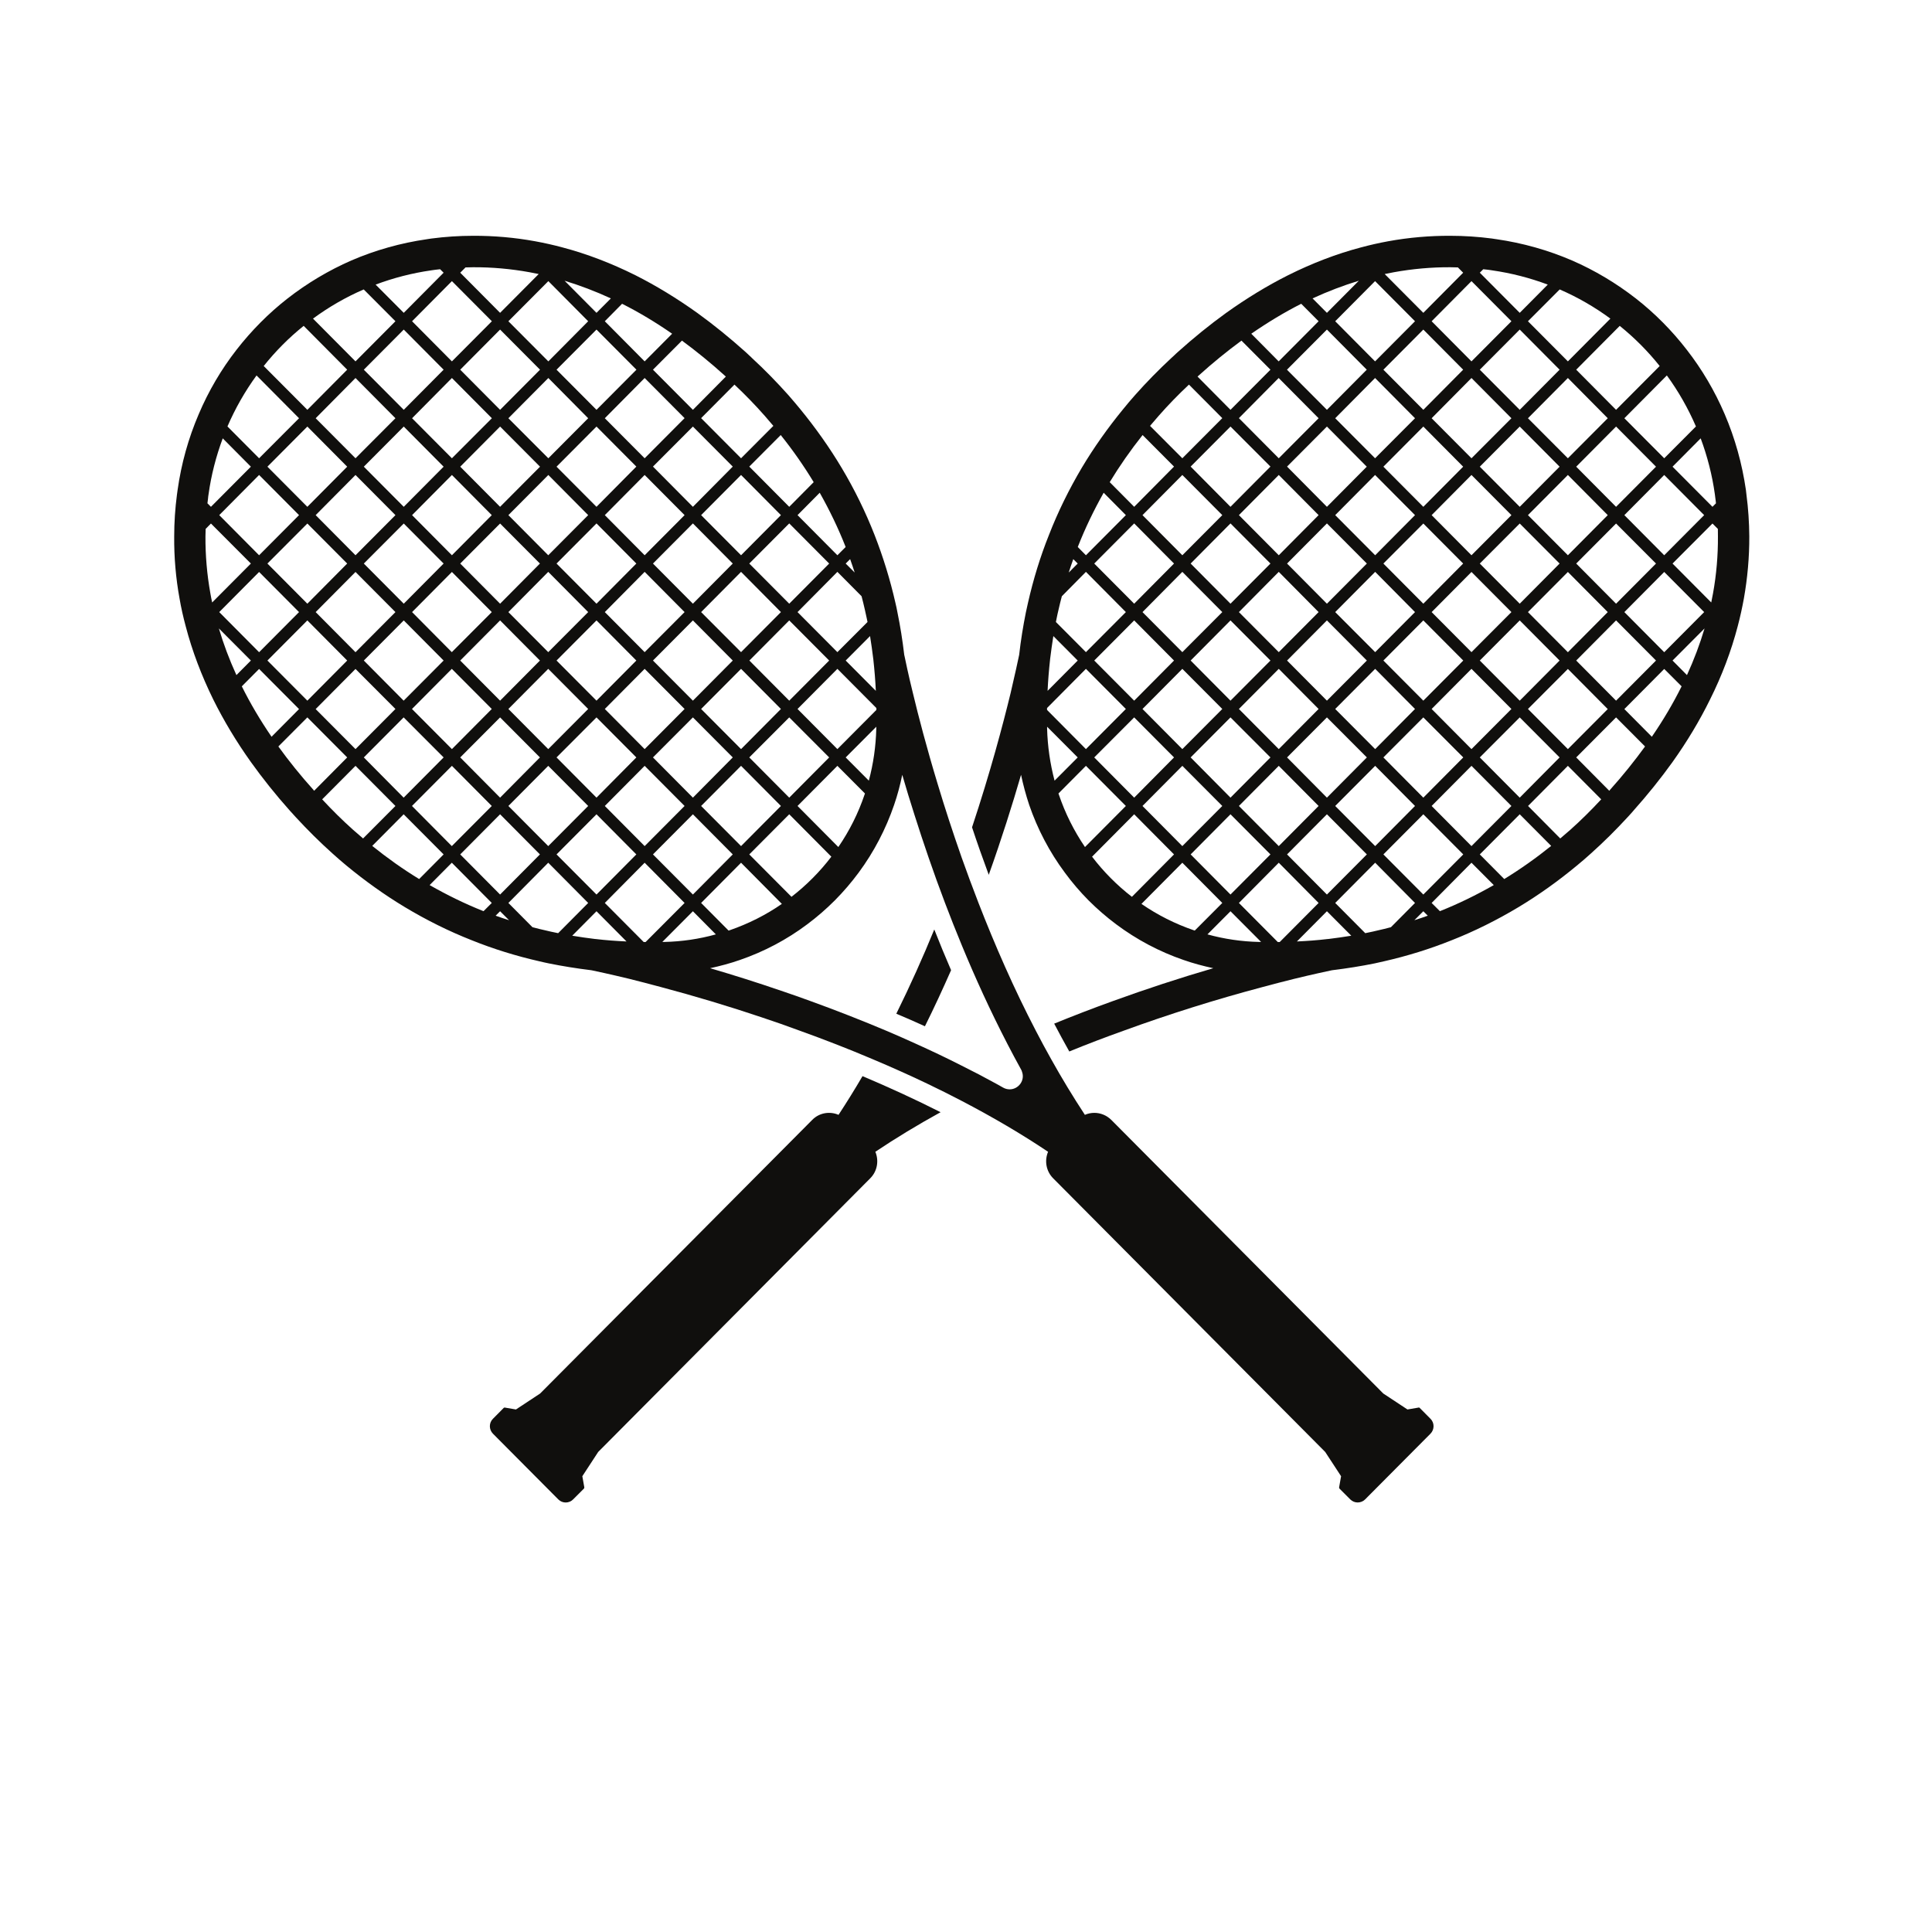 <svg xmlns="http://www.w3.org/2000/svg" xmlns:xlink="http://www.w3.org/1999/xlink" width="96" zoomAndPan="magnify" viewBox="0 0 72 79.92" height="96" preserveAspectRatio="xMidYMid meet" version="1.2"><defs><clipPath id="8a1e703d9d"><path d="M 16 44 L 35 44 L 35 62.195 L 16 62.195 Z M 16 44 "/></clipPath><clipPath id="1a2776f0db"><path d="M 36 9.75 L 68.414 9.75 L 68.414 44 L 36 44 Z M 36 9.75 "/></clipPath><clipPath id="49073eddf5"><path d="M 3.23 9.75 L 56 9.75 L 56 62.195 L 3.23 62.195 Z M 3.23 9.75 "/></clipPath></defs><g id="b888eac818"><g clip-rule="nonzero" clip-path="url(#8a1e703d9d)"><path style=" stroke:none;fill-rule:nonzero;fill:#100f0d;fill-opacity:1;" d="M 31.719 44.516 C 31.402 45.059 31.07 45.594 30.727 46.117 C 30.367 45.961 29.934 46.027 29.641 46.324 L 18.383 57.645 L 17.383 58.305 L 16.926 58.227 C 16.906 58.223 16.891 58.227 16.879 58.238 L 16.43 58.691 C 16.262 58.859 16.262 59.133 16.43 59.305 L 19.137 62.027 C 19.305 62.195 19.578 62.195 19.746 62.027 L 20.195 61.578 C 20.207 61.562 20.211 61.547 20.211 61.527 L 20.129 61.066 L 20.785 60.062 L 32.039 48.742 C 32.336 48.445 32.402 48.008 32.25 47.645 C 33.09 47.082 33.992 46.535 34.949 46.008 C 33.93 45.492 32.855 44.996 31.719 44.516 "/></g><g clip-rule="nonzero" clip-path="url(#1a2776f0db)"><path style=" stroke:none;fill-rule:nonzero;fill:#100f0d;fill-opacity:1;" d="M 66.902 24.543 C 66.879 24.668 66.855 24.793 66.828 24.922 L 65.227 23.312 L 66.879 21.656 L 67.102 21.879 C 67.105 21.984 67.105 22.086 67.105 22.191 C 67.109 22.973 67.043 23.762 66.902 24.543 Z M 65.824 27.926 L 65.227 27.324 L 66.551 25.996 C 66.359 26.641 66.117 27.285 65.824 27.926 Z M 64.371 30.477 L 63.234 29.332 L 64.883 27.672 L 65.602 28.391 C 65.254 29.094 64.84 29.793 64.371 30.477 Z M 62.641 32.672 C 62.633 32.688 62.621 32.699 62.609 32.711 L 61.242 31.332 L 62.891 29.676 L 64.09 30.879 C 63.652 31.48 63.172 32.082 62.641 32.672 Z M 60.996 34.328 C 60.859 34.449 60.723 34.566 60.582 34.684 L 59.25 33.34 L 60.898 31.68 L 62.277 33.066 C 61.867 33.508 61.438 33.934 60.996 34.328 Z M 58.266 36.363 L 57.254 35.344 L 58.906 33.684 L 60.207 34.992 C 59.586 35.492 58.934 35.953 58.266 36.363 Z M 55.613 37.688 C 55.609 37.688 55.605 37.688 55.602 37.691 L 55.262 37.352 L 56.91 35.688 L 57.832 36.613 C 57.113 37.023 56.371 37.387 55.613 37.688 Z M 54.547 38.066 L 54.918 37.695 L 55.102 37.879 C 54.918 37.945 54.734 38.008 54.547 38.066 Z M 53 38.496 C 52.887 38.523 52.77 38.551 52.648 38.574 C 52.605 38.582 52.559 38.59 52.516 38.602 L 51.273 37.352 L 52.926 35.688 L 54.574 37.352 L 53.578 38.355 C 53.387 38.406 53.195 38.453 53 38.496 Z M 50.98 38.844 L 50.961 38.844 C 50.535 38.895 50.109 38.926 49.688 38.945 L 50.93 37.695 L 51.938 38.707 C 51.625 38.758 51.309 38.805 50.98 38.844 Z M 48.977 38.969 C 48.953 38.969 48.926 38.969 48.898 38.969 L 47.289 37.352 L 48.938 35.688 L 50.586 37.352 Z M 48.121 38.965 C 47.395 38.949 46.684 38.844 45.988 38.652 L 46.941 37.695 L 48.207 38.965 Z M 45.418 38.48 C 44.648 38.215 43.926 37.852 43.258 37.391 L 44.949 35.688 L 46.602 37.352 L 45.461 38.496 C 45.449 38.488 45.434 38.484 45.418 38.48 Z M 41.215 35.438 L 42.957 33.684 L 44.605 35.344 L 42.863 37.098 C 42.246 36.621 41.688 36.059 41.215 35.438 Z M 40.922 35.039 C 40.465 34.367 40.102 33.641 39.84 32.867 C 39.836 32.855 39.828 32.84 39.824 32.824 L 40.961 31.68 L 42.613 33.34 Z M 39.355 30.145 C 39.355 30.117 39.355 30.09 39.355 30.062 L 40.621 31.332 L 39.664 32.293 C 39.48 31.594 39.375 30.875 39.355 30.145 Z M 39.352 29.289 L 40.961 27.668 L 42.613 29.328 L 40.961 30.988 L 39.352 29.367 C 39.352 29.344 39.352 29.316 39.352 29.289 Z M 39.477 27.293 L 39.477 27.285 L 39.48 27.258 C 39.52 26.941 39.562 26.625 39.613 26.312 L 40.621 27.324 L 39.375 28.578 C 39.395 28.148 39.43 27.719 39.477 27.293 Z M 39.746 25.594 C 39.77 25.477 39.793 25.359 39.824 25.238 C 39.867 25.047 39.914 24.852 39.965 24.664 L 40.961 23.656 L 42.613 25.32 L 40.961 26.977 L 39.719 25.73 C 39.727 25.684 39.738 25.641 39.746 25.594 Z M 40.438 23.129 L 40.621 23.312 L 40.25 23.684 C 40.309 23.5 40.371 23.312 40.438 23.129 Z M 40.629 22.613 C 40.93 21.848 41.289 21.102 41.695 20.383 L 42.613 21.309 L 40.961 22.969 L 40.625 22.629 C 40.625 22.621 40.629 22.617 40.629 22.613 Z M 43.305 17.996 L 44.605 19.301 L 42.957 20.965 L 41.945 19.945 C 42.348 19.281 42.805 18.625 43.305 17.996 Z M 43.969 17.203 C 44.359 16.758 44.781 16.324 45.223 15.91 L 46.602 17.297 L 44.949 18.957 L 43.613 17.617 C 43.73 17.477 43.848 17.34 43.969 17.203 Z M 45.621 15.539 C 46.203 15.012 46.801 14.527 47.395 14.09 L 48.594 15.293 L 46.941 16.953 L 45.578 15.578 C 45.59 15.566 45.605 15.551 45.621 15.539 Z M 49.867 12.566 L 50.586 13.289 L 48.934 14.949 L 47.801 13.805 C 48.48 13.336 49.172 12.918 49.867 12.566 Z M 52.25 11.613 L 50.93 12.941 L 50.336 12.344 C 50.969 12.051 51.609 11.809 52.25 11.613 Z M 52.922 11.629 L 54.574 13.289 L 52.922 14.949 L 51.273 13.289 Z M 53.695 11.262 C 54.473 11.121 55.258 11.051 56.035 11.055 C 56.137 11.055 56.242 11.059 56.348 11.062 L 56.566 11.281 L 54.918 12.941 L 53.32 11.336 C 53.445 11.312 53.57 11.285 53.695 11.262 Z M 58.562 13.289 L 56.91 14.949 L 55.262 13.289 L 56.91 11.629 Z M 57.398 11.137 C 57.465 11.145 57.535 11.152 57.602 11.16 C 57.641 11.164 57.676 11.172 57.715 11.176 L 57.766 11.184 C 58.555 11.297 59.328 11.496 60.066 11.773 L 58.906 12.941 L 57.254 11.281 Z M 62.656 13.18 L 60.898 14.949 L 59.246 13.289 L 60.559 11.973 C 61.297 12.293 62.004 12.699 62.656 13.18 Z M 64.695 15.141 L 62.891 16.953 L 61.242 15.293 L 63.043 13.48 C 63.648 13.969 64.207 14.527 64.695 15.141 Z M 64.992 15.531 C 65.469 16.184 65.871 16.891 66.195 17.641 L 64.883 18.957 L 63.234 17.301 Z M 63.234 21.309 L 64.883 19.648 L 66.535 21.309 L 64.883 22.969 Z M 63.234 25.32 L 64.883 23.66 L 66.535 25.32 L 64.883 26.98 Z M 61.242 27.324 L 62.891 25.664 L 64.543 27.324 L 62.891 28.984 Z M 59.246 29.328 L 60.898 27.672 L 62.547 29.332 L 60.898 30.988 Z M 57.254 31.332 L 58.906 29.676 L 60.555 31.332 L 58.906 32.996 Z M 55.262 33.34 L 56.91 31.68 L 58.562 33.34 L 56.91 35 Z M 54.918 33.684 L 56.57 35.344 L 54.918 37.004 L 53.266 35.344 Z M 51.273 33.34 L 52.926 31.68 L 54.574 33.34 L 52.926 35 Z M 50.93 33.684 L 52.582 35.344 L 50.93 37.004 L 49.281 35.344 Z M 47.289 33.34 L 48.938 31.68 L 50.586 33.34 L 48.938 35 Z M 46.941 33.684 L 48.594 35.344 L 46.941 37.004 L 45.293 35.344 Z M 44.949 31.68 L 46.602 33.34 L 44.949 35 L 43.301 33.34 Z M 44.605 31.332 L 42.957 32.996 L 41.305 31.332 L 42.957 29.676 Z M 44.605 27.324 L 42.957 28.984 L 41.305 27.324 L 42.957 25.664 Z M 44.605 23.312 L 42.957 24.973 L 41.305 23.312 L 42.957 21.652 Z M 46.602 21.309 L 44.949 22.969 L 43.301 21.309 L 44.949 19.648 Z M 48.594 19.301 L 46.941 20.965 L 45.293 19.301 L 46.941 17.645 Z M 50.586 17.301 L 48.938 18.957 L 47.289 17.297 L 48.934 15.637 Z M 50.93 16.953 L 49.277 15.293 L 50.93 13.633 L 52.578 15.293 Z M 54.574 17.301 L 52.922 18.957 L 51.273 17.301 L 52.922 15.637 Z M 54.918 16.953 L 53.266 15.293 L 54.918 13.633 L 56.566 15.293 Z M 58.562 17.301 L 56.91 18.957 L 55.262 17.301 L 56.91 15.637 Z M 58.906 16.953 L 57.254 15.293 L 58.906 13.633 L 60.555 15.293 Z M 60.898 18.957 L 59.246 17.301 L 60.898 15.637 L 62.547 17.301 Z M 61.242 19.305 L 62.891 17.645 L 64.543 19.305 L 62.891 20.965 Z M 61.242 23.312 L 62.891 21.656 L 64.543 23.312 L 62.891 24.973 Z M 59.246 25.32 L 60.898 23.66 L 62.547 25.32 L 60.898 26.98 Z M 57.254 27.324 L 58.906 25.664 L 60.555 27.324 L 58.906 28.984 Z M 55.262 29.328 L 56.91 27.668 L 58.562 29.328 L 56.91 30.988 Z M 54.918 29.676 L 56.57 31.332 L 54.918 32.996 L 53.266 31.332 Z M 51.273 29.328 L 52.926 27.668 L 54.574 29.328 L 52.926 30.988 Z M 50.93 29.676 L 52.582 31.332 L 50.93 32.996 L 49.281 31.332 Z M 47.289 29.328 L 48.938 27.668 L 50.586 29.328 L 48.938 30.988 Z M 46.941 29.676 L 48.594 31.332 L 46.941 32.996 L 45.293 31.332 Z M 46.602 29.328 L 44.949 30.988 L 43.301 29.328 L 44.949 27.668 Z M 46.602 25.32 L 44.949 26.977 L 43.301 25.32 L 44.949 23.656 Z M 48.594 23.312 L 46.941 24.973 L 45.293 23.312 L 46.941 21.652 Z M 50.586 21.309 L 48.938 22.969 L 47.289 21.309 L 48.938 19.648 Z M 50.93 20.965 L 49.281 19.301 L 50.93 17.645 L 52.578 19.305 Z M 54.574 21.309 L 52.926 22.969 L 51.273 21.309 L 52.922 19.648 Z M 54.918 20.965 L 53.266 19.305 L 54.918 17.645 L 56.566 19.305 Z M 58.562 21.309 L 56.91 22.969 L 55.262 21.309 L 56.91 19.648 Z M 58.906 20.965 L 57.254 19.305 L 58.906 17.645 L 60.555 19.305 Z M 59.246 21.309 L 60.898 19.648 L 62.547 21.309 L 60.898 22.969 Z M 57.254 23.312 L 58.906 21.656 L 60.555 23.312 L 58.906 24.973 Z M 55.262 25.32 L 56.91 23.66 L 58.562 25.32 L 56.91 26.977 Z M 54.918 25.664 L 56.57 27.324 L 54.918 28.984 L 53.266 27.324 Z M 53.266 23.312 L 54.918 21.656 L 56.566 23.312 L 54.918 24.973 Z M 51.273 25.32 L 52.926 23.656 L 54.574 25.32 L 52.926 26.977 Z M 50.93 25.664 L 52.582 27.324 L 50.93 28.984 L 49.281 27.324 Z M 49.281 23.312 L 50.93 21.652 L 52.582 23.312 L 50.93 24.973 Z M 48.594 27.324 L 46.941 28.984 L 45.293 27.324 L 46.941 25.664 Z M 47.289 25.32 L 48.938 23.656 L 50.586 25.32 L 48.938 26.977 Z M 66.977 20.441 C 66.984 20.5 66.992 20.555 67 20.625 C 67.012 20.691 67.016 20.754 67.023 20.82 L 66.879 20.965 L 65.227 19.305 L 66.391 18.133 C 66.668 18.879 66.867 19.652 66.977 20.441 Z M 68.285 20.469 C 68.277 20.402 68.27 20.336 68.262 20.266 C 68.105 19.184 67.812 18.129 67.383 17.129 C 66.973 16.172 66.445 15.277 65.816 14.469 C 65.207 13.68 64.496 12.961 63.711 12.348 C 62.898 11.715 62.012 11.184 61.066 10.773 C 60.078 10.348 59.027 10.051 57.945 9.895 L 57.887 9.887 C 57.84 9.879 57.793 9.875 57.758 9.867 C 57.191 9.793 56.613 9.754 56.039 9.754 C 55.184 9.75 54.32 9.824 53.465 9.98 C 53.078 10.051 52.699 10.137 52.34 10.234 C 51.328 10.5 50.312 10.891 49.328 11.383 C 48.457 11.82 47.594 12.348 46.754 12.949 C 46.082 13.434 45.41 13.98 44.762 14.562 C 44.707 14.613 44.648 14.664 44.594 14.719 C 44.559 14.75 44.527 14.781 44.492 14.812 C 43.969 15.297 43.465 15.812 43 16.336 C 42.828 16.531 42.656 16.73 42.5 16.926 C 41.863 17.703 41.285 18.52 40.789 19.352 C 40.262 20.242 39.801 21.176 39.43 22.133 C 39.07 23.031 38.781 23.977 38.562 24.945 C 38.531 25.074 38.504 25.203 38.477 25.332 C 38.363 25.898 38.266 26.492 38.199 27.09 L 38.188 27.141 C 38.145 27.344 38.031 27.883 37.844 28.676 C 37.527 29.977 37.008 31.941 36.25 34.223 C 36.457 34.852 36.691 35.512 36.941 36.188 C 37.477 34.688 37.918 33.285 38.277 32.051 C 38.367 32.473 38.477 32.883 38.613 33.293 C 38.957 34.297 39.453 35.242 40.086 36.094 C 40.383 36.5 40.715 36.887 41.07 37.246 C 41.426 37.602 41.809 37.934 42.211 38.234 C 43.062 38.871 44 39.367 45 39.711 C 45.402 39.852 45.812 39.961 46.23 40.051 C 44.824 40.461 43.434 40.918 42.078 41.41 C 41.242 41.711 40.434 42.023 39.648 42.344 C 39.852 42.73 40.055 43.113 40.273 43.496 C 40.996 43.199 41.746 42.914 42.52 42.637 C 44.383 41.957 46.316 41.348 48.262 40.832 C 48.727 40.707 49.176 40.59 49.59 40.488 C 50.375 40.297 50.914 40.184 51.113 40.141 L 51.16 40.133 C 51.762 40.059 52.352 39.965 52.906 39.852 C 53.035 39.824 53.164 39.797 53.289 39.766 C 54.254 39.547 55.195 39.254 56.09 38.895 C 57.035 38.523 57.965 38.059 58.859 37.523 C 59.695 37.02 60.508 36.438 61.266 35.809 C 61.465 35.645 61.664 35.477 61.855 35.301 C 62.379 34.832 62.887 34.328 63.371 33.801 C 63.402 33.77 63.434 33.734 63.465 33.699 L 63.477 33.684 C 63.527 33.633 63.574 33.578 63.609 33.535 C 64.195 32.879 64.738 32.203 65.223 31.527 C 65.824 30.684 66.348 29.812 66.777 28.938 C 67.273 27.945 67.656 26.926 67.922 25.91 C 68.027 25.516 68.109 25.133 68.176 24.77 C 68.328 23.914 68.406 23.043 68.402 22.188 C 68.398 21.613 68.359 21.031 68.285 20.469 "/></g><path style=" stroke:none;fill-rule:nonzero;fill:#100f0d;fill-opacity:1;" d="M 33.117 41.934 C 33.52 42.102 33.914 42.277 34.301 42.453 C 34.684 41.684 35.043 40.906 35.383 40.133 C 35.145 39.586 34.914 39.023 34.688 38.449 C 34.219 39.598 33.691 40.773 33.117 41.934 "/><g clip-rule="nonzero" clip-path="url(#49073eddf5)"><path style=" stroke:none;fill-rule:nonzero;fill:#100f0d;fill-opacity:1;" d="M 37.809 45.062 C 37.723 45.062 37.629 45.043 37.539 44.992 C 37.441 44.938 37.348 44.883 37.246 44.828 C 36.785 44.574 36.309 44.324 35.82 44.082 C 35.215 43.773 34.582 43.473 33.934 43.18 C 33.547 43.004 33.148 42.828 32.746 42.656 C 31.73 42.227 30.668 41.809 29.566 41.41 C 29.164 41.262 28.758 41.121 28.352 40.984 C 27.387 40.652 26.402 40.34 25.414 40.051 C 25.832 39.961 26.242 39.852 26.645 39.711 C 27.645 39.367 28.586 38.871 29.434 38.234 C 29.836 37.934 30.219 37.602 30.574 37.246 C 30.93 36.887 31.262 36.5 31.562 36.094 C 32.191 35.242 32.684 34.297 33.027 33.293 C 33.168 32.883 33.277 32.473 33.363 32.051 C 33.516 32.578 33.684 33.133 33.871 33.715 C 34.23 34.844 34.645 36.07 35.129 37.344 C 35.348 37.922 35.578 38.504 35.824 39.098 C 36.379 40.445 37.008 41.82 37.711 43.18 C 37.895 43.535 38.086 43.895 38.281 44.246 C 38.297 44.273 38.309 44.301 38.316 44.332 C 38.453 44.699 38.164 45.062 37.809 45.062 Z M 23.438 38.965 L 24.703 37.695 L 25.652 38.652 C 24.961 38.844 24.25 38.949 23.523 38.965 Z M 22.746 38.969 C 22.723 38.969 22.695 38.969 22.668 38.969 L 21.059 37.352 L 22.707 35.688 L 24.359 37.352 Z M 20.68 38.844 L 20.664 38.844 C 20.336 38.805 20.02 38.758 19.711 38.707 L 20.715 37.695 L 21.957 38.945 C 21.535 38.926 21.109 38.895 20.68 38.844 Z M 18.996 38.574 C 18.875 38.551 18.758 38.523 18.645 38.496 C 18.449 38.453 18.258 38.406 18.066 38.355 L 17.07 37.352 L 18.719 35.688 L 20.371 37.352 L 19.129 38.602 C 19.086 38.59 19.039 38.582 18.996 38.574 Z M 16.543 37.879 L 16.727 37.695 L 17.098 38.066 C 16.91 38.008 16.727 37.945 16.543 37.879 Z M 16.043 37.691 C 16.039 37.688 16.035 37.688 16.031 37.688 C 15.273 37.387 14.531 37.023 13.812 36.613 L 14.73 35.688 L 16.383 37.352 Z M 11.438 34.992 L 12.738 33.684 L 14.391 35.344 L 13.379 36.363 C 12.707 35.953 12.059 35.492 11.438 34.992 Z M 10.648 34.328 C 10.207 33.934 9.777 33.508 9.367 33.066 L 10.746 31.68 L 12.398 33.34 L 11.059 34.684 C 10.922 34.566 10.785 34.449 10.648 34.328 Z M 9.004 32.672 C 8.473 32.082 7.988 31.48 7.555 30.879 L 8.754 29.676 L 10.402 31.332 L 9.035 32.711 C 9.023 32.699 9.012 32.688 9.004 32.672 Z M 6.043 28.391 L 6.758 27.672 L 8.41 29.332 L 7.273 30.477 C 6.805 29.793 6.391 29.094 6.043 28.391 Z M 5.094 25.996 L 6.418 27.324 L 5.82 27.926 C 5.527 27.285 5.285 26.641 5.094 25.996 Z M 4.816 24.922 C 4.789 24.793 4.762 24.668 4.742 24.543 C 4.602 23.762 4.535 22.973 4.539 22.191 C 4.539 22.086 4.543 21.984 4.547 21.879 L 4.766 21.656 L 6.418 23.312 Z M 4.645 20.625 C 4.652 20.555 4.656 20.5 4.668 20.441 C 4.777 19.652 4.977 18.879 5.254 18.133 L 6.418 19.305 L 4.766 20.965 L 4.621 20.82 C 4.629 20.754 4.637 20.691 4.645 20.625 Z M 6.652 15.531 L 8.41 17.301 L 6.758 18.957 L 5.449 17.641 C 5.773 16.891 6.176 16.184 6.652 15.531 Z M 8.602 13.48 L 10.402 15.293 L 8.754 16.953 L 6.949 15.141 C 7.438 14.527 7.992 13.969 8.602 13.48 Z M 11.086 11.973 L 12.398 13.289 L 10.746 14.949 L 8.988 13.18 C 9.641 12.699 10.344 12.293 11.086 11.973 Z M 13.875 11.184 L 13.93 11.176 C 13.969 11.172 14.004 11.164 14.043 11.16 C 14.109 11.152 14.176 11.145 14.246 11.137 L 14.391 11.281 L 12.742 12.941 L 11.578 11.773 C 12.316 11.496 13.086 11.297 13.875 11.184 Z M 16.387 13.289 L 14.734 14.949 L 13.086 13.289 L 14.734 11.629 Z M 15.297 11.062 C 15.402 11.059 15.508 11.055 15.609 11.055 C 16.387 11.051 17.172 11.121 17.949 11.262 C 18.074 11.285 18.199 11.312 18.324 11.336 L 16.727 12.941 L 15.078 11.281 Z M 20.371 13.289 L 18.723 14.949 L 17.07 13.289 L 18.723 11.629 Z M 21.309 12.344 L 20.715 12.941 L 19.395 11.613 C 20.035 11.809 20.676 12.051 21.309 12.344 Z M 23.844 13.805 L 22.707 14.949 L 21.059 13.289 L 21.773 12.566 C 22.473 12.918 23.168 13.336 23.844 13.805 Z M 26.023 15.539 C 26.039 15.551 26.055 15.566 26.066 15.578 L 24.703 16.953 L 23.051 15.293 L 24.25 14.09 C 24.844 14.527 25.441 15.012 26.023 15.539 Z M 27.676 17.203 C 27.797 17.34 27.914 17.477 28.031 17.617 L 26.695 18.957 L 25.043 17.297 L 26.422 15.91 C 26.863 16.324 27.285 16.758 27.676 17.203 Z M 29.699 19.945 L 28.688 20.965 L 27.035 19.301 L 28.336 17.996 C 28.84 18.625 29.297 19.281 29.699 19.945 Z M 31.016 22.613 C 31.016 22.617 31.02 22.621 31.02 22.629 L 30.68 22.969 L 29.031 21.309 L 29.949 20.383 C 30.355 21.102 30.715 21.848 31.016 22.613 Z M 31.207 23.129 C 31.273 23.312 31.336 23.5 31.395 23.684 L 31.023 23.312 Z M 31.82 25.238 C 31.848 25.359 31.875 25.477 31.898 25.594 C 31.906 25.641 31.914 25.684 31.926 25.73 L 30.68 26.977 L 29.031 25.32 L 30.68 23.656 L 31.68 24.664 C 31.73 24.852 31.777 25.047 31.82 25.238 Z M 32.164 27.258 L 32.168 27.285 L 32.168 27.293 C 32.215 27.719 32.25 28.148 32.27 28.578 L 31.023 27.324 L 32.031 26.312 C 32.082 26.625 32.125 26.941 32.164 27.258 Z M 30.68 30.988 L 29.031 29.328 L 30.68 27.668 L 32.293 29.289 L 32.293 29.367 Z M 31.023 31.332 L 32.289 30.062 L 32.289 30.145 C 32.27 30.875 32.168 31.594 31.98 32.293 Z M 29.031 33.34 L 30.68 31.68 L 31.82 32.824 C 31.812 32.84 31.809 32.855 31.805 32.867 C 31.543 33.641 31.18 34.367 30.719 35.039 Z M 27.035 35.344 L 28.688 33.684 L 30.43 35.438 C 29.957 36.059 29.398 36.621 28.781 37.098 Z M 26.695 35.688 L 28.383 37.391 C 27.719 37.852 26.992 38.215 26.227 38.48 C 26.211 38.484 26.199 38.488 26.18 38.496 L 25.043 37.352 Z M 24.703 33.684 L 26.352 35.344 L 24.703 37.004 L 23.051 35.344 Z M 21.059 33.34 L 22.707 31.68 L 24.359 33.34 L 22.707 35 Z M 20.715 33.684 L 22.363 35.344 L 20.715 37.004 L 19.062 35.344 Z M 17.07 33.34 L 18.719 31.68 L 20.371 33.34 L 18.719 35 Z M 16.727 33.684 L 18.375 35.344 L 16.727 37.004 L 15.078 35.344 Z M 14.734 31.68 L 16.383 33.34 L 14.73 35 L 13.082 33.34 Z M 12.738 29.676 L 14.391 31.332 L 12.738 32.996 L 11.09 31.332 Z M 10.746 27.672 L 12.398 29.328 L 10.746 30.988 L 9.098 29.332 Z M 8.754 25.664 L 10.402 27.324 L 8.754 28.984 L 7.102 27.324 Z M 8.41 25.32 L 6.758 26.98 L 5.109 25.32 L 6.758 23.66 Z M 8.41 21.309 L 6.758 22.969 L 5.109 21.309 L 6.758 19.648 Z M 10.402 19.305 L 8.754 20.965 L 7.102 19.305 L 8.754 17.645 Z M 12.398 17.301 L 10.746 18.957 L 9.098 17.301 L 10.746 15.637 Z M 12.742 16.953 L 11.09 15.293 L 12.742 13.633 L 14.391 15.293 Z M 16.387 17.301 L 14.734 18.957 L 13.086 17.301 L 14.734 15.637 Z M 16.727 16.953 L 15.078 15.293 L 16.727 13.633 L 18.379 15.293 Z M 20.371 17.301 L 18.723 18.957 L 17.07 17.301 L 18.723 15.637 Z M 20.715 16.953 L 19.062 15.293 L 20.715 13.633 L 22.367 15.293 Z M 22.707 18.957 L 21.059 17.301 L 22.707 15.637 L 24.359 17.297 Z M 24.703 20.965 L 23.051 19.301 L 24.703 17.645 L 26.352 19.301 Z M 26.695 22.969 L 25.043 21.309 L 26.695 19.648 L 28.344 21.309 Z M 27.035 23.312 L 28.688 21.652 L 30.34 23.312 L 28.688 24.973 Z M 27.039 27.324 L 28.688 25.664 L 30.34 27.324 L 28.688 28.984 Z M 27.035 31.332 L 28.688 29.676 L 30.34 31.332 L 28.688 32.996 Z M 26.695 31.68 L 28.344 33.34 L 26.695 35 L 25.043 33.34 Z M 24.703 29.676 L 26.352 31.332 L 24.703 32.996 L 23.051 31.332 Z M 21.059 29.328 L 22.707 27.668 L 24.359 29.328 L 22.707 30.988 Z M 20.715 29.676 L 22.363 31.332 L 20.715 32.996 L 19.062 31.332 Z M 17.07 29.328 L 18.719 27.668 L 20.371 29.328 L 18.719 30.988 Z M 16.727 29.676 L 18.375 31.332 L 16.727 32.996 L 15.078 31.332 Z M 14.73 27.668 L 16.383 29.328 L 14.734 30.988 L 13.082 29.328 Z M 12.742 25.664 L 14.391 27.324 L 12.738 28.984 L 11.09 27.324 Z M 10.746 23.66 L 12.398 25.32 L 10.746 26.98 L 9.098 25.32 Z M 10.402 23.312 L 8.754 24.973 L 7.102 23.312 L 8.754 21.656 Z M 12.398 21.309 L 10.746 22.969 L 9.098 21.309 L 10.746 19.648 Z M 12.742 20.965 L 11.09 19.305 L 12.742 17.645 L 14.391 19.305 Z M 16.383 21.309 L 14.734 22.969 L 13.086 21.309 L 14.734 19.648 Z M 16.727 20.965 L 15.078 19.305 L 16.727 17.645 L 18.379 19.305 Z M 20.371 21.309 L 18.719 22.969 L 17.07 21.309 L 18.723 19.648 Z M 20.715 20.965 L 19.062 19.305 L 20.715 17.645 L 22.363 19.301 Z M 22.707 22.969 L 21.059 21.309 L 22.707 19.648 L 24.359 21.309 Z M 24.703 24.973 L 23.051 23.312 L 24.703 21.652 L 26.352 23.312 Z M 25.043 25.32 L 26.695 23.656 L 28.344 25.32 L 26.695 26.977 Z M 26.695 27.668 L 28.344 29.328 L 26.695 30.988 L 25.043 29.328 Z M 24.703 25.664 L 26.352 27.324 L 24.703 28.984 L 23.051 27.324 Z M 21.059 25.32 L 22.707 23.656 L 24.359 25.32 L 22.707 26.977 Z M 20.715 25.664 L 22.363 27.324 L 20.715 28.984 L 19.062 27.324 Z M 19.062 23.312 L 20.715 21.652 L 22.363 23.312 L 20.715 24.973 Z M 17.07 25.32 L 18.719 23.656 L 20.371 25.32 L 18.719 26.977 Z M 16.727 25.664 L 18.375 27.324 L 16.727 28.984 L 15.078 27.324 Z M 15.078 23.312 L 16.727 21.656 L 18.375 23.312 L 16.727 24.973 Z M 12.742 24.973 L 11.09 23.312 L 12.742 21.656 L 14.391 23.312 Z M 14.734 23.66 L 16.383 25.32 L 14.73 26.977 L 13.086 25.32 Z M 54.766 58.238 C 54.758 58.23 54.746 58.223 54.73 58.223 C 54.727 58.223 54.723 58.227 54.719 58.227 L 54.262 58.305 L 53.262 57.645 L 42.008 46.324 C 41.812 46.133 41.562 46.035 41.309 46.035 C 41.176 46.035 41.043 46.062 40.918 46.117 C 40.426 45.367 39.957 44.594 39.52 43.809 C 39.305 43.426 39.098 43.043 38.898 42.656 C 37.977 40.891 37.188 39.078 36.516 37.348 C 36.27 36.711 36.035 36.082 35.82 35.473 C 35.445 34.402 35.113 33.383 34.832 32.445 C 34.371 30.926 34.031 29.621 33.805 28.676 C 33.609 27.883 33.5 27.344 33.457 27.141 L 33.445 27.09 C 33.375 26.492 33.281 25.898 33.164 25.332 C 33.141 25.203 33.113 25.074 33.082 24.945 C 32.863 23.977 32.57 23.031 32.219 22.133 C 31.844 21.176 31.387 20.242 30.855 19.352 C 30.359 18.52 29.781 17.703 29.145 16.926 C 28.984 16.73 28.816 16.531 28.645 16.336 C 28.176 15.812 27.676 15.297 27.148 14.812 C 27.121 14.781 27.086 14.75 27.051 14.719 C 26.992 14.664 26.938 14.613 26.883 14.562 C 26.234 13.98 25.562 13.434 24.891 12.949 C 24.051 12.348 23.188 11.82 22.32 11.383 C 21.332 10.891 20.316 10.5 19.305 10.234 C 18.945 10.137 18.566 10.051 18.176 9.98 C 17.324 9.824 16.457 9.75 15.605 9.754 C 15.031 9.754 14.453 9.793 13.887 9.867 C 13.852 9.875 13.801 9.879 13.754 9.887 L 13.703 9.895 C 12.617 10.051 11.566 10.348 10.578 10.773 C 9.637 11.184 8.746 11.715 7.934 12.348 C 7.148 12.961 6.438 13.68 5.824 14.469 C 5.195 15.277 4.668 16.172 4.262 17.129 C 3.832 18.129 3.539 19.184 3.387 20.266 C 3.375 20.336 3.367 20.402 3.359 20.469 C 3.285 21.031 3.246 21.613 3.246 22.188 C 3.238 23.043 3.312 23.914 3.469 24.77 C 3.531 25.133 3.617 25.516 3.723 25.91 C 3.988 26.926 4.375 27.945 4.863 28.938 C 5.297 29.812 5.82 30.684 6.422 31.527 C 6.906 32.203 7.445 32.879 8.031 33.535 C 8.07 33.578 8.117 33.633 8.168 33.684 L 8.18 33.699 C 8.211 33.734 8.242 33.77 8.273 33.801 C 8.758 34.328 9.266 34.832 9.789 35.301 C 9.98 35.477 10.18 35.645 10.375 35.809 C 11.137 36.438 11.949 37.02 12.785 37.523 C 13.676 38.059 14.609 38.523 15.555 38.895 C 16.445 39.254 17.391 39.547 18.355 39.766 C 18.48 39.797 18.609 39.824 18.742 39.852 C 19.297 39.965 19.883 40.059 20.484 40.133 L 20.531 40.141 C 20.734 40.184 21.266 40.297 22.059 40.488 C 22.469 40.59 22.918 40.707 23.383 40.832 C 24.777 41.203 26.16 41.617 27.52 42.074 C 28.062 42.254 28.598 42.441 29.125 42.637 C 30.168 43.012 31.168 43.402 32.125 43.809 C 32.535 43.98 32.934 44.156 33.328 44.332 C 33.691 44.496 34.051 44.66 34.398 44.828 C 34.887 45.062 35.359 45.297 35.82 45.539 C 37.109 46.211 38.305 46.914 39.395 47.645 C 39.242 48.008 39.309 48.445 39.605 48.742 L 50.859 60.062 L 51.516 61.066 L 51.434 61.527 C 51.434 61.547 51.438 61.562 51.449 61.578 L 51.898 62.027 C 51.98 62.109 52.09 62.152 52.203 62.152 C 52.312 62.152 52.426 62.109 52.508 62.027 L 55.215 59.305 C 55.383 59.133 55.383 58.859 55.215 58.691 L 54.766 58.238 "/></g></g></svg>